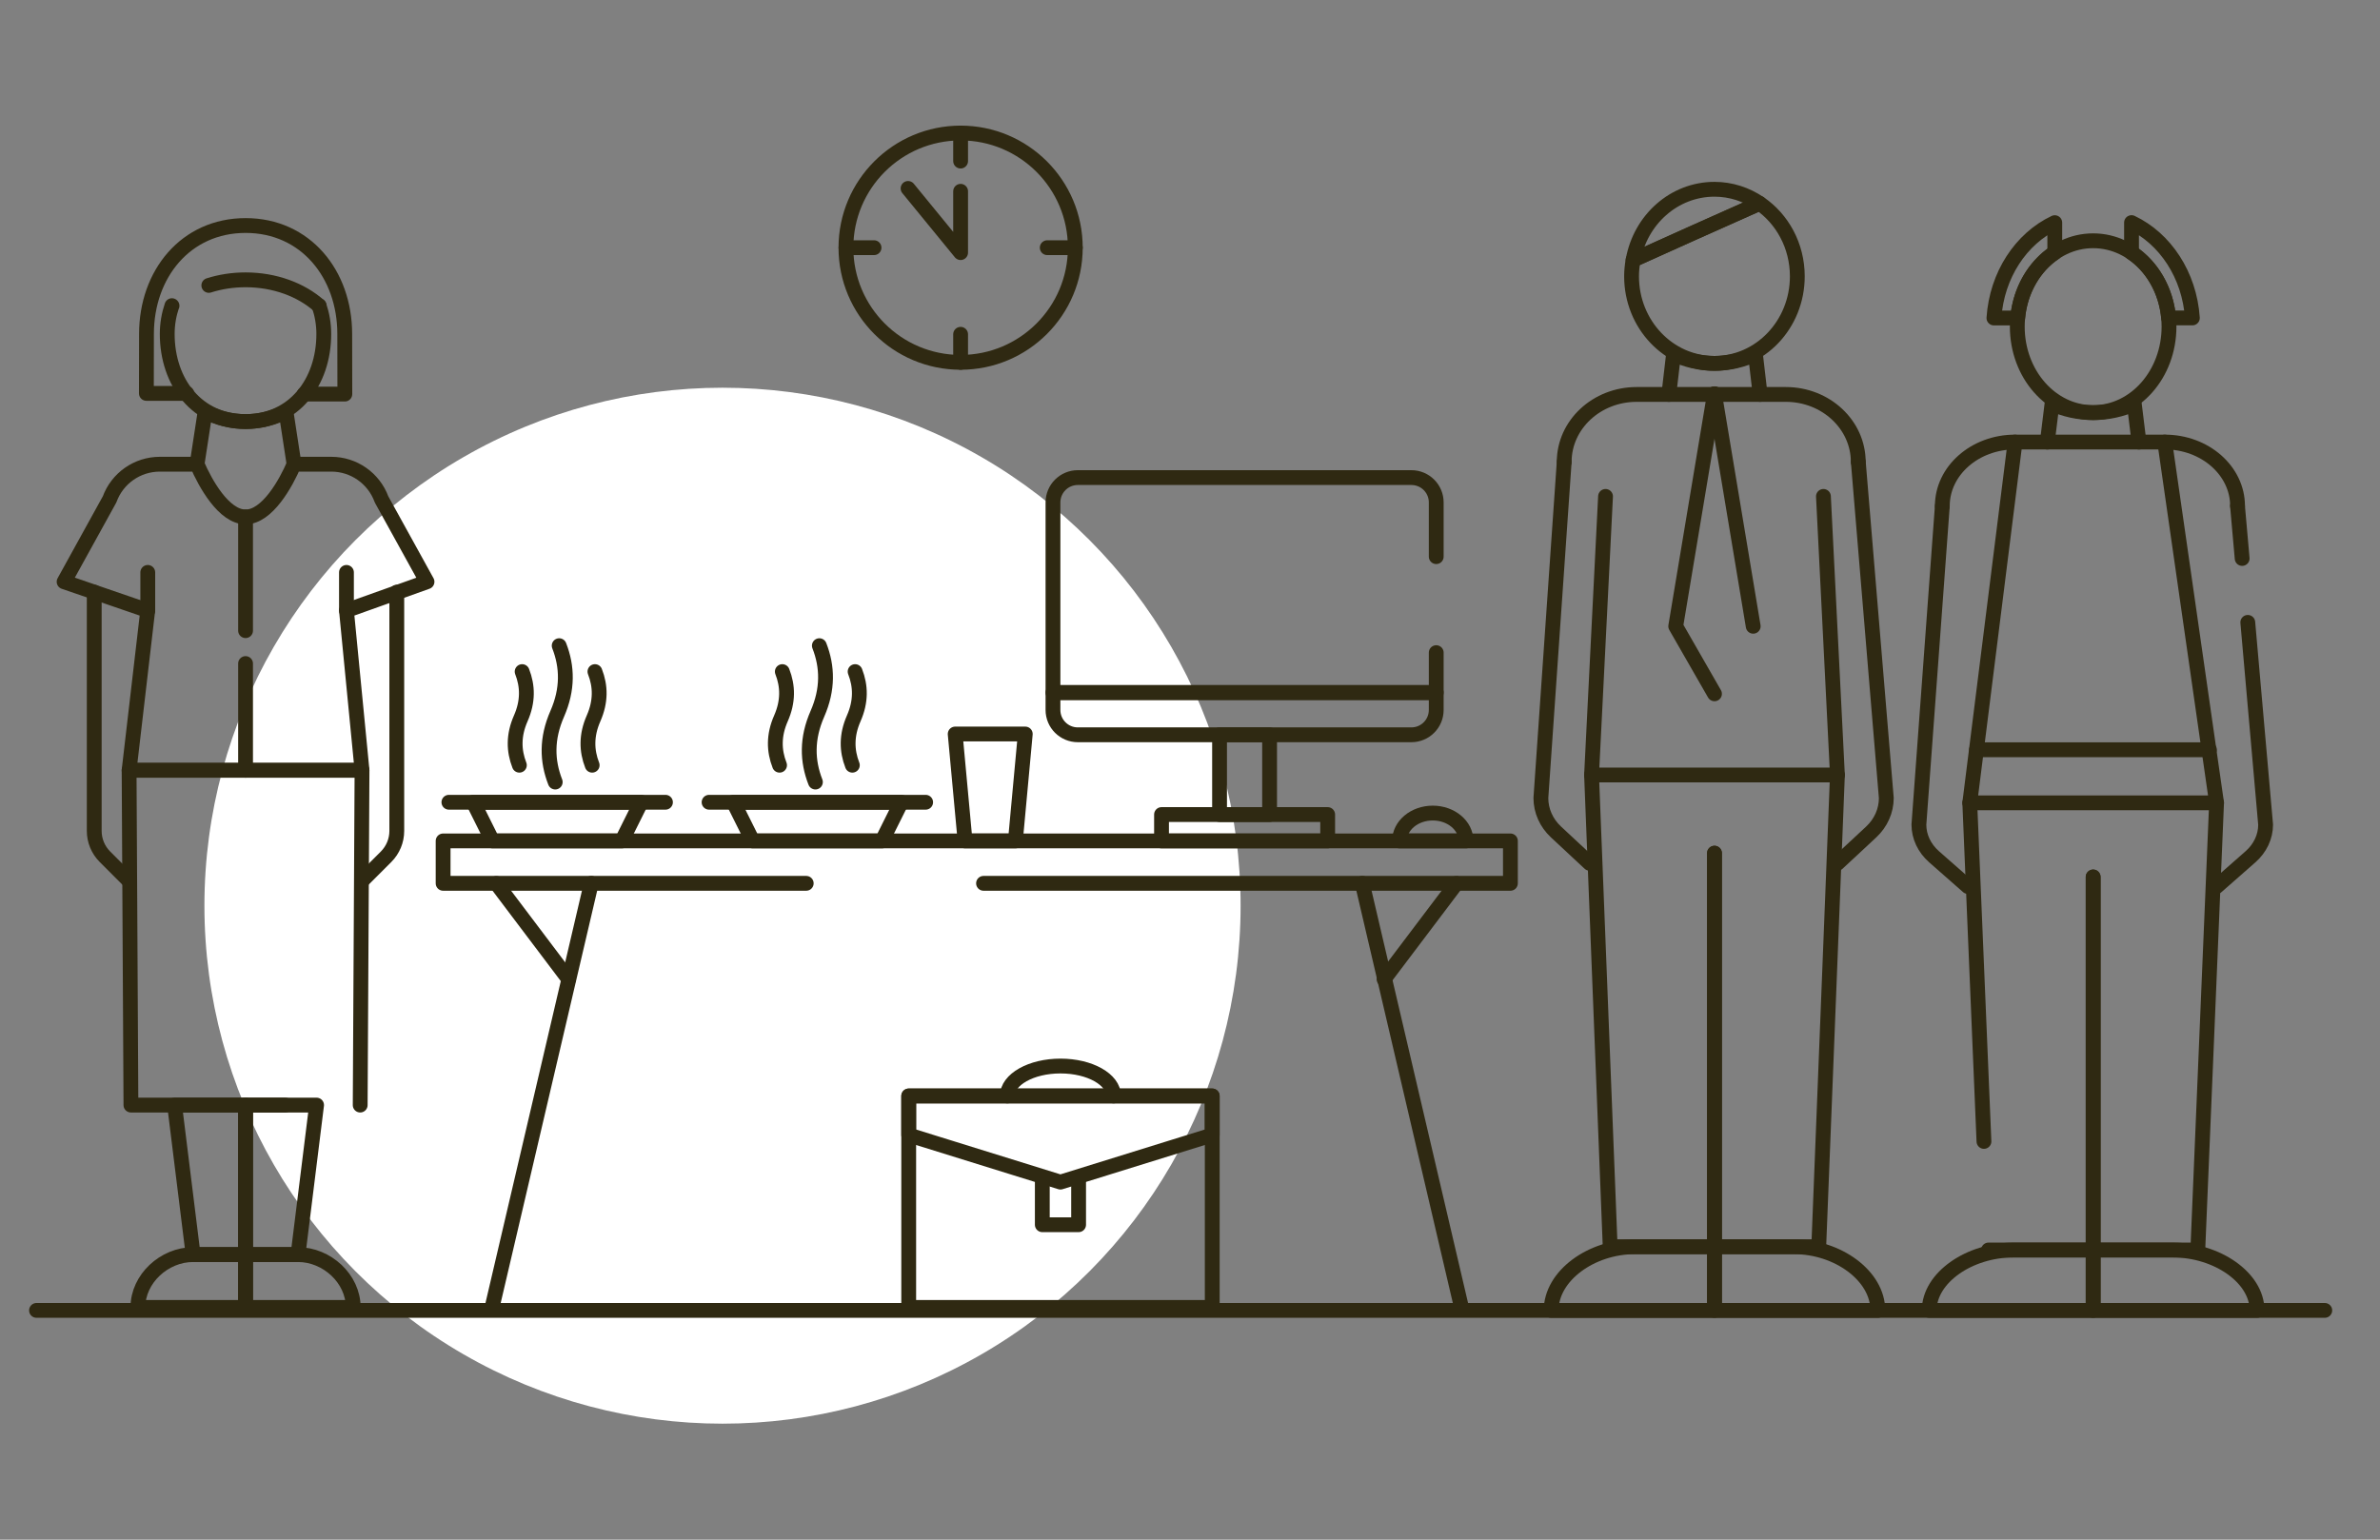 <?xml version="1.0" encoding="UTF-8"?>
<svg xmlns="http://www.w3.org/2000/svg" width="170mm" height="110mm" viewBox="0 0 481.89 311.81">
  <rect x="0" y="0" width="481.89" height="311.81" fill="#808080" stroke="none"/>
  <g id="Circle">
    <circle cx="146.29" cy="183.42" r="104.9" fill="#fff" stroke-width="0"/>
  </g>
  <g id="Icons">
    <g>
      <polygon points="49.72 254.08 39.1 254.08 35.35 223.8 49.72 223.8 49.72 254.08" fill="none" stroke="#2f2912" stroke-linecap="round" stroke-linejoin="round" stroke-width="3"/>
      <polygon points="60.34 254.08 49.72 254.08 49.72 223.8 64.1 223.8 60.34 254.08" fill="none" stroke="#2f2912" stroke-linecap="round" stroke-linejoin="round" stroke-width="3"/>
      <path d="M37.83,79.67h-8.19l.02-12.04c0-12.13,7.94-21.96,20.07-21.96s20.07,9.83,20.07,21.96l.02,12.18h-8.24" fill="none" stroke="#2f2912" stroke-linecap="round" stroke-linejoin="round" stroke-width="3"/>
      <path d="M86.46,117.82l-9.21-16.69c-1.56-4.27-5.62-7.12-10.17-7.12h-7.54c-1.63,3.81-5.41,10.68-9.82,10.68s-8.19-6.87-9.82-10.68h-7.54c-4.55,0-8.61,2.84-10.17,7.12l-9.21,16.69,16.93,5.82-3.77,32.36h47.16l-3.15-32.36,16.31-5.82Z" fill="none" stroke="#2f2912" stroke-linecap="round" stroke-linejoin="round" stroke-width="3"/>
      <path d="M49.72,264.78v-10.7s10.62,0,10.62,0c5.83,0,11.18,4.87,11.18,10.7h0s-21.8,0-21.8,0Z" fill="none" stroke="#2f2912" stroke-linecap="round" stroke-linejoin="round" stroke-width="3"/>
      <path d="M49.72,264.78v-10.7s-10.62,0-10.62,0c-5.83,0-11.18,4.87-11.18,10.7h0s21.8,0,21.8,0Z" fill="none" stroke="#2f2912" stroke-linecap="round" stroke-linejoin="round" stroke-width="3"/>
      <path d="M59.54,94.01l-1.63-10.64c-2.45,1.28-5.23,2-8.19,2s-5.74-.73-8.19-2l-1.63,10.64" fill="none" stroke="#2f2912" stroke-linecap="round" stroke-linejoin="round" stroke-width="3"/>
      <line x1="70.15" y1="115.92" x2="70.15" y2="123.64" fill="none" stroke="#2f2912" stroke-linecap="round" stroke-linejoin="round" stroke-width="3"/>
      <line x1="29.92" y1="115.92" x2="29.92" y2="123.64" fill="none" stroke="#2f2912" stroke-linecap="round" stroke-linejoin="round" stroke-width="3"/>
      <polyline points="57.75 223.8 26.51 223.8 26.14 156 73.3 156 72.93 223.8" fill="none" stroke="#2f2912" stroke-linecap="round" stroke-linejoin="round" stroke-width="3"/>
      <path d="M19.08,119.92v48.36c0,1.96.78,3.83,2.16,5.22l4.83,4.83" fill="none" stroke="#2f2912" stroke-linecap="round" stroke-linejoin="round" stroke-width="3"/>
      <path d="M80.34,119.92v48.36c0,1.96-.78,3.83-2.16,5.22l-4.83,4.83" fill="none" stroke="#2f2912" stroke-linecap="round" stroke-linejoin="round" stroke-width="3"/>
    </g>
    <g>
      <circle cx="194.5" cy="50.16" r="23.22" fill="none" stroke="#2f2912" stroke-linecap="round" stroke-linejoin="round" stroke-width="3"/>
      <polyline points="194.5 38.74 194.5 51.16 183.86 38.16" fill="none" stroke="#2f2912" stroke-linecap="round" stroke-linejoin="round" stroke-width="3"/>
      <line x1="194.5" y1="26.94" x2="194.5" y2="32.62" fill="none" stroke="#2f2912" stroke-linecap="round" stroke-linejoin="round" stroke-width="3"/>
      <line x1="194.5" y1="67.7" x2="194.5" y2="73.38" fill="none" stroke="#2f2912" stroke-linecap="round" stroke-linejoin="round" stroke-width="3"/>
      <line x1="171.29" y1="50.16" x2="176.97" y2="50.16" fill="none" stroke="#2f2912" stroke-linecap="round" stroke-linejoin="round" stroke-width="3"/>
      <line x1="212.04" y1="50.16" x2="217.72" y2="50.16" fill="none" stroke="#2f2912" stroke-linecap="round" stroke-linejoin="round" stroke-width="3"/>
    </g>
    <line x1="7.39" y1="265.38" x2="470.71" y2="265.38" fill="none" stroke="#2f2912" stroke-linecap="round" stroke-linejoin="round" stroke-width="3"/>
    <line x1="49.72" y1="134.38" x2="49.72" y2="156" fill="none" stroke="#2f2912" stroke-linecap="round" stroke-linejoin="round" stroke-width="3"/>
    <line x1="49.72" y1="104.69" x2="49.72" y2="127.72" fill="none" stroke="#2f2912" stroke-linecap="round" stroke-linejoin="round" stroke-width="3"/>
    <path d="M34.83,61.92l-.02-.02c-.61,1.8-.95,3.72-.95,5.73,0,9.8,6.05,17.75,15.85,17.75s15.85-7.95,15.85-17.75c0-2-.34-3.93-.95-5.73" fill="none" stroke="#2f2912" stroke-linecap="round" stroke-linejoin="round" stroke-width="3"/>
    <path d="M64.61,61.92c-3.63-3.22-8.95-5.25-14.89-5.25-2.63,0-5.14.4-7.44,1.13" fill="none" stroke="#2f2912" stroke-linecap="round" stroke-linejoin="round" stroke-width="3"/>
    <polyline points="163.24 178.89 89.72 178.89 89.72 170.3 305.82 170.3 305.82 178.89 199.14 178.89" fill="none" stroke="#2f2912" stroke-linecap="round" stroke-linejoin="round" stroke-width="3"/>
    <line x1="119.72" y1="178.89" x2="99.72" y2="264.38" fill="none" stroke="#2f2912" stroke-linecap="round" stroke-linejoin="round" stroke-width="3"/>
    <line x1="275.82" y1="178.89" x2="295.82" y2="264.38" fill="none" stroke="#2f2912" stroke-linecap="round" stroke-linejoin="round" stroke-width="3"/>
    <line x1="100.5" y1="178.92" x2="115.13" y2="198.3" fill="none" stroke="#2f2912" stroke-linecap="round" stroke-linejoin="round" stroke-width="3"/>
    <line x1="294.88" y1="178.92" x2="280.24" y2="198.3" fill="none" stroke="#2f2912" stroke-linecap="round" stroke-linejoin="round" stroke-width="3"/>
    <path d="M213.2,140.25v3.53c0,2.78,2.25,5.03,5.03,5.03h67.54c2.78,0,5.03-2.25,5.03-5.03v-3.53h-77.6Z" fill="none" stroke="#2f2912" stroke-linecap="round" stroke-linejoin="round" stroke-width="3"/>
    <path d="M290.8,112.73v-10.98c0-2.78-2.25-5.03-5.03-5.03h-67.54c-2.78,0-5.03,2.25-5.03,5.03v38.51h77.6v-8.09" fill="none" stroke="#2f2912" stroke-linecap="round" stroke-linejoin="round" stroke-width="3"/>
    <rect x="246.93" y="148.81" width="10.13" height="16.15" fill="none" stroke="#2f2912" stroke-linecap="round" stroke-linejoin="round" stroke-width="3"/>
    <rect x="235.18" y="164.96" width="33.64" height="5.34" fill="none" stroke="#2f2912" stroke-linecap="round" stroke-linejoin="round" stroke-width="3"/>
    <path d="M283.37,170.3c0-3.12,3.01-5.64,6.73-5.64s6.73,2.53,6.73,5.64h-13.45Z" fill="none" stroke="#2f2912" stroke-linecap="round" stroke-linejoin="round" stroke-width="3"/>
    <g>
      <polygon points="125.91 170.3 99.72 170.3 95.82 162.47 129.81 162.47 125.91 170.3" fill="none" stroke="#2f2912" stroke-linecap="round" stroke-linejoin="round" stroke-width="3"/>
      <line x1="90.89" y1="162.47" x2="134.74" y2="162.47" fill="none" stroke="#2f2912" stroke-linecap="round" stroke-linejoin="round" stroke-width="3"/>
      <g>
        <path d="M113.22,130.76c1.67,4.28,1.79,8.81-.4,13.81-2.19,5-2.07,9.53-.4,13.81" fill="none" stroke="#2f2912" stroke-linecap="round" stroke-linejoin="round" stroke-width="3"/>
        <path d="M120.46,136.01c1.15,2.94,1.23,6.05-.28,9.48-1.51,3.43-1.42,6.54-.28,9.48" fill="none" stroke="#2f2912" stroke-linecap="round" stroke-linejoin="round" stroke-width="3"/>
        <path d="M105.72,136.01c1.15,2.94,1.23,6.05-.28,9.48-1.51,3.43-1.42,6.54-.28,9.48" fill="none" stroke="#2f2912" stroke-linecap="round" stroke-linejoin="round" stroke-width="3"/>
      </g>
    </g>
    <g>
      <polygon points="178.59 170.3 152.4 170.3 148.5 162.47 182.49 162.47 178.59 170.3" fill="none" stroke="#2f2912" stroke-linecap="round" stroke-linejoin="round" stroke-width="3"/>
      <line x1="143.57" y1="162.47" x2="187.42" y2="162.47" fill="none" stroke="#2f2912" stroke-linecap="round" stroke-linejoin="round" stroke-width="3"/>
      <g>
        <path d="M165.9,130.76c1.67,4.28,1.79,8.81-.4,13.81-2.19,5-2.07,9.53-.4,13.81" fill="none" stroke="#2f2912" stroke-linecap="round" stroke-linejoin="round" stroke-width="3"/>
        <path d="M173.14,136.01c1.15,2.94,1.23,6.05-.28,9.48-1.51,3.43-1.42,6.54-.28,9.48" fill="none" stroke="#2f2912" stroke-linecap="round" stroke-linejoin="round" stroke-width="3"/>
        <path d="M158.4,136.01c1.15,2.94,1.23,6.05-.28,9.48-1.51,3.43-1.42,6.54-.28,9.48" fill="none" stroke="#2f2912" stroke-linecap="round" stroke-linejoin="round" stroke-width="3"/>
      </g>
    </g>
    <polygon points="205.59 170.3 195.4 170.3 193.4 148.65 207.59 148.65 205.59 170.3" fill="none" stroke="#2f2912" stroke-linecap="round" stroke-linejoin="round" stroke-width="3"/>
    <rect x="183.99" y="221.95" width="61.46" height="42.83" fill="none" stroke="#2f2912" stroke-linecap="round" stroke-linejoin="round" stroke-width="3"/>
    <polygon points="245.44 229.85 214.71 239.4 183.99 229.85 183.99 221.95 245.44 221.95 245.44 229.85" fill="none" stroke="#2f2912" stroke-linecap="round" stroke-linejoin="round" stroke-width="3"/>
    <polyline points="218.39 238.77 218.39 248.03 211.04 248.03 211.04 238.77" fill="none" stroke="#2f2912" stroke-linecap="round" stroke-linejoin="round" stroke-width="3"/>
    <path d="M203.96,221.95c0-3.34,4.82-6.06,10.76-6.06s10.76,2.71,10.76,6.06" fill="none" stroke="#2f2912" stroke-linecap="round" stroke-linejoin="round" stroke-width="3"/>
    <g>
      <path d="M316.71,93.55l-4.72,68.06c0,2.58,1.1,5.05,3.05,6.87l6.83,6.36" fill="none" stroke="#2f2912" stroke-linecap="round" stroke-linejoin="round" stroke-width="3"/>
      <path d="M376.26,93.55l5.67,68.06c0,2.58-1.1,5.05-3.05,6.87l-6.83,6.36" fill="none" stroke="#2f2912" stroke-linecap="round" stroke-linejoin="round" stroke-width="3"/>
      <polyline points="347.14 172.78 347.14 252.48 326.02 252.48 322.25 156.95" fill="none" stroke="#2f2912" stroke-linecap="round" stroke-linejoin="round" stroke-width="3"/>
      <polyline points="372.03 156.95 368.25 252.48 347.14 252.48 347.14 172.78" fill="none" stroke="#2f2912" stroke-linecap="round" stroke-linejoin="round" stroke-width="3"/>
      <path d="M347.14,265.38v-12.89s16.11,0,16.11,0c8.84,0,16.96,5.87,16.96,12.89h0s-33.07,0-33.07,0Z" fill="none" stroke="#2f2912" stroke-linecap="round" stroke-linejoin="round" stroke-width="3"/>
      <path d="M347.14,265.38v-12.89s-16.11,0-16.11,0c-8.84,0-16.96,5.87-16.96,12.89h0s33.07,0,33.07,0Z" fill="none" stroke="#2f2912" stroke-linecap="round" stroke-linejoin="round" stroke-width="3"/>
      <polyline points="369.2 100.53 372.03 156.95 322.25 156.95 325.08 100.53" fill="none" stroke="#2f2912" stroke-linecap="round" stroke-linejoin="round" stroke-width="3"/>
      <path d="M316.71,93.55c0-7.55,6.57-13.67,14.67-13.67h30.2c8.1,0,14.67,6.12,14.67,13.67" fill="none" stroke="#2f2912" stroke-linecap="round" stroke-linejoin="round" stroke-width="3"/>
      <path d="M356.38,79.88l-.95-8.18c-2.48,1.2-5.3,1.89-8.29,1.89s-5.81-.69-8.29-1.89l-.95,8.18" fill="none" stroke="#2f2912" stroke-linecap="round" stroke-linejoin="round" stroke-width="3"/>
      <polyline points="347.14 140.51 339.29 126.83 347.14 79.75" fill="none" stroke="#2f2912" stroke-linecap="round" stroke-linejoin="round" stroke-width="3"/>
      <line x1="347.14" y1="79.75" x2="354.98" y2="126.83" fill="none" stroke="#2f2912" stroke-linecap="round" stroke-linejoin="round" stroke-width="3"/>
      <path d="M356.26,41.18c-8.59,3.82-19.13,8.53-25.6,11.47-.19,1.07-.31,2.18-.31,3.31,0,9.74,7.51,17.63,16.78,17.63s16.78-7.89,16.78-17.63c0-6.2-3.05-11.64-7.65-14.78Z" fill="none" stroke="#2f2912" stroke-linecap="round" stroke-linejoin="round" stroke-width="3"/>
      <path d="M330.66,52.65c6.47-2.94,17.01-7.65,25.6-11.47-2.63-1.79-5.76-2.85-9.12-2.85-8.19,0-15,6.16-16.47,14.31Z" fill="none" stroke="#2f2912" stroke-linecap="round" stroke-linejoin="round" stroke-width="3"/>
    </g>
    <g>
      <g>
        <path d="M393.27,102.48l-4.74,64.52c0,2.44,1.1,4.78,3.07,6.51l6.86,6.03" fill="none" stroke="#2f2912" stroke-linecap="round" stroke-linejoin="round" stroke-width="3"/>
        <path d="M455.12,126.04l3.61,40.97c0,2.44-1.1,4.78-3.07,6.51l-6.86,6.03" fill="none" stroke="#2f2912" stroke-linecap="round" stroke-linejoin="round" stroke-width="3"/>
        <line x1="453.04" y1="102.48" x2="453.98" y2="113.1" fill="none" stroke="#2f2912" stroke-linecap="round" stroke-linejoin="round" stroke-width="3"/>
        <line x1="401.7" y1="231.16" x2="398.83" y2="162.59" fill="none" stroke="#2f2912" stroke-linecap="round" stroke-linejoin="round" stroke-width="3"/>
        <polyline points="423.81 177.6 423.81 253.15 402.62 253.15" fill="none" stroke="#2f2912" stroke-linecap="round" stroke-linejoin="round" stroke-width="3"/>
        <polyline points="448.8 162.59 445 253.15 423.81 253.15 423.81 177.6" fill="none" stroke="#2f2912" stroke-linecap="round" stroke-linejoin="round" stroke-width="3"/>
        <path d="M423.81,265.38v-12.22s16.17,0,16.17,0c8.88,0,17.02,5.57,17.02,12.22h0s-33.19,0-33.19,0Z" fill="none" stroke="#2f2912" stroke-linecap="round" stroke-linejoin="round" stroke-width="3"/>
        <path d="M423.81,265.38v-12.22s-16.17,0-16.17,0c-8.88,0-17.02,5.57-17.02,12.22h0s33.19,0,33.19,0Z" fill="none" stroke="#2f2912" stroke-linecap="round" stroke-linejoin="round" stroke-width="3"/>
        <polyline points="438.31 89.53 448.8 162.59 398.83 162.59 408 89.53" fill="none" stroke="#2f2912" stroke-linecap="round" stroke-linejoin="round" stroke-width="3"/>
        <path d="M393.27,102.48c0-7.15,6.59-12.96,14.73-12.96h30.32c8.13,0,14.73,5.8,14.73,12.96" fill="none" stroke="#2f2912" stroke-linecap="round" stroke-linejoin="round" stroke-width="3"/>
        <path d="M433.09,89.53l-.95-7.75c-2.49,1.14-5.32,1.79-8.33,1.79s-5.83-.65-8.33-1.79l-.95,7.75" fill="none" stroke="#2f2912" stroke-linecap="round" stroke-linejoin="round" stroke-width="3"/>
      </g>
      <ellipse cx="423.81" cy="66.16" rx="15.36" ry="17.4" fill="none" stroke="#2f2912" stroke-linecap="round" stroke-linejoin="round" stroke-width="3"/>
      <g>
        <path d="M439.09,64.39h4.81c-.59-8.72-5.51-16.07-12.32-19.31v6.08c4.11,2.74,7.01,7.58,7.51,13.23Z" fill="none" stroke="#2f2912" stroke-linecap="round" stroke-linejoin="round" stroke-width="3"/>
        <path d="M416.04,51.17v-6.08c-6.82,3.23-11.73,10.58-12.32,19.31h4.81c.5-5.65,3.4-10.49,7.51-13.23Z" fill="none" stroke="#2f2912" stroke-linecap="round" stroke-linejoin="round" stroke-width="3"/>
      </g>
      <line x1="400.2" y1="151.84" x2="447.35" y2="151.84" fill="none" stroke="#2f2912" stroke-linecap="round" stroke-linejoin="round" stroke-width="3"/>
    </g>
  </g>
</svg>